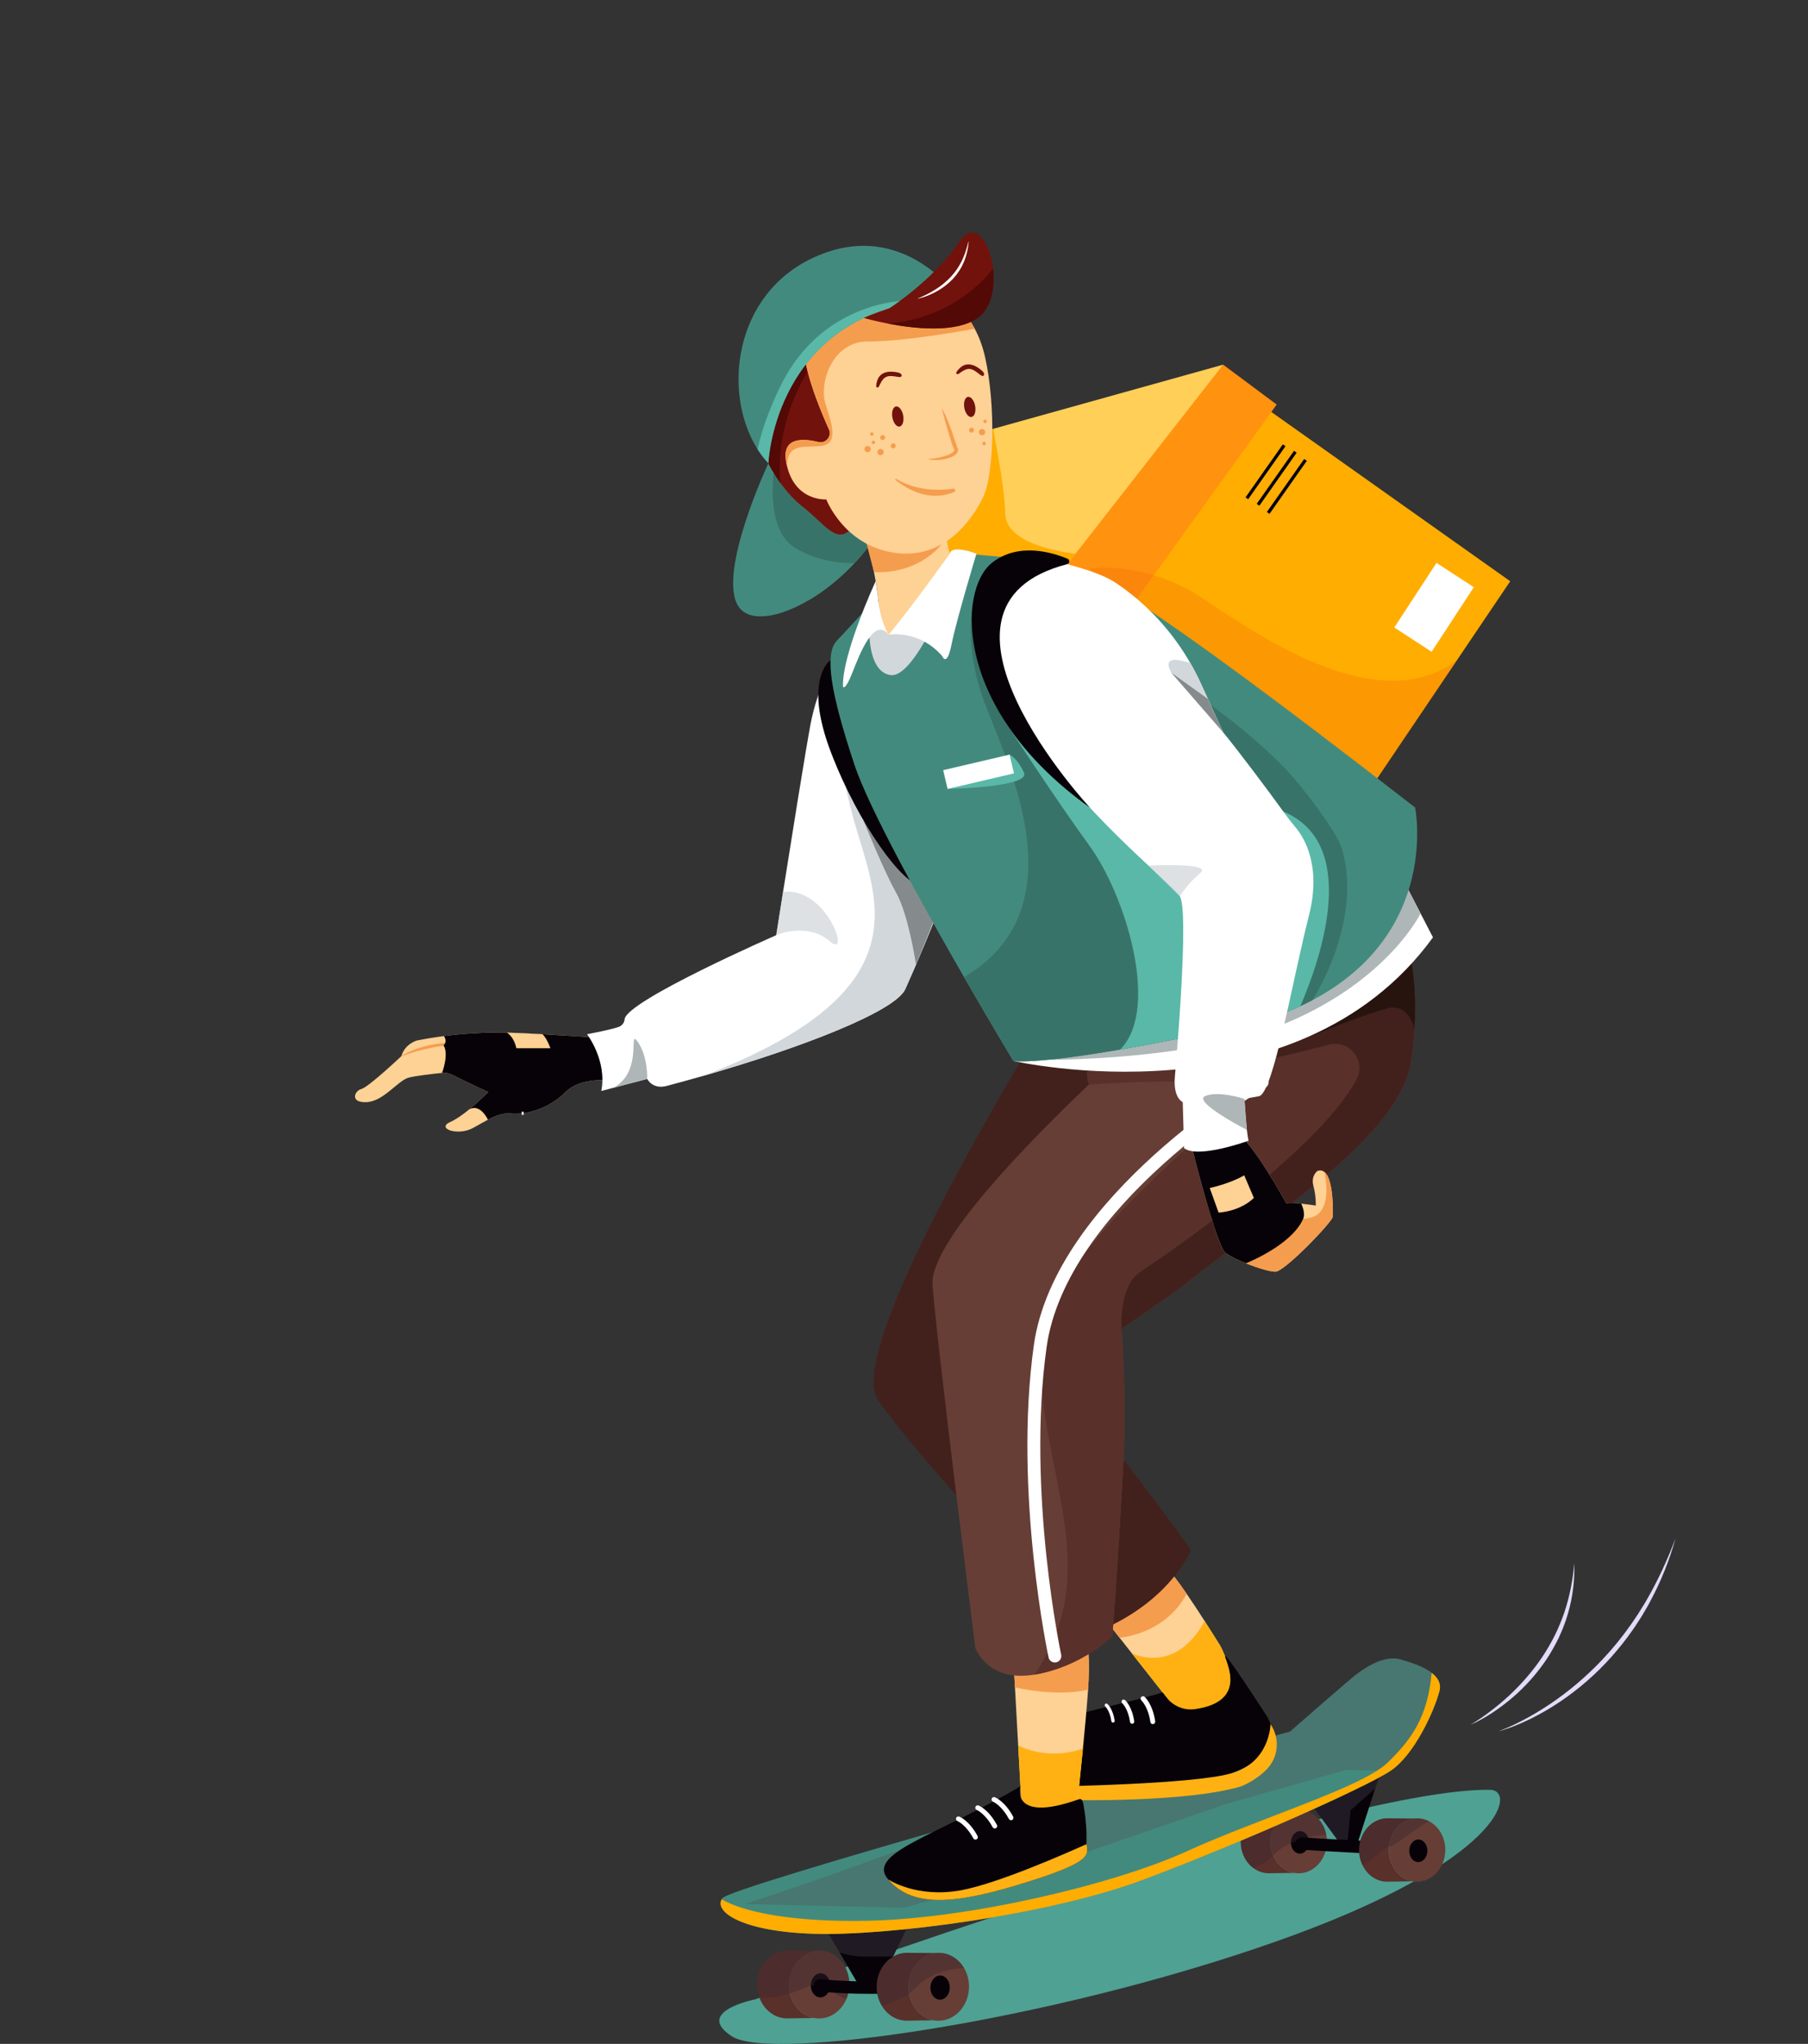 <?xml version="1.0" encoding="UTF-8"?>
<svg xmlns="http://www.w3.org/2000/svg" width="560" height="633" viewBox="0 0 560 633" fill="none">
  <rect x="0" y="0" width="560" height="633" fill="#333333" stroke="none"/>
  <g clip-path="url(#clip0_174_2098)">
    <path d="M233.925 619.195C233.925 619.195 214.696 622.955 226.758 630.691C238.82 638.426 324.205 626.244 394.909 601.394C465.613 576.544 469.846 554.43 461.534 554.302C413.233 553.558 233.925 619.195 233.925 619.195Z" fill="#4FA193"></path>
    <path d="M340.213 179.184L343.584 175.837L392.827 126.913L467.769 180.01L451.29 204.435H451.287L418.25 253.397L340.213 179.184Z" fill="#FFAD01"></path>
    <path d="M378.847 112.936L395.435 125.285L347.345 192.053L320.382 177.396L378.847 112.936Z" fill="#FF920F"></path>
    <path opacity="0.34" d="M451.288 204.434L418.25 253.397C396.234 243.608 351.551 192.435 340.213 179.184C338.5 177.184 337.548 176.047 337.548 176.047C337.548 176.047 339.828 175.701 343.584 175.837C350.113 176.065 361.101 177.743 372.323 185.197C389.996 196.939 426.92 222.787 451.288 204.434Z" fill="#F47204"></path>
    <path d="M288.836 138.046L378.846 112.936L322.42 185.196C322.42 185.196 286.449 185.449 285.671 170.159C284.893 154.869 288.836 138.046 288.836 138.046Z" fill="#FFCF58"></path>
    <path d="M307.751 132.769C307.306 132.893 311.102 148.762 311.356 159.144C311.611 169.525 333.141 171.467 333.141 171.467L329.354 177.057C329.354 177.057 278.587 179.366 283.27 164.471C287.952 149.576 304.478 133.682 304.478 133.682L307.751 132.769Z" fill="#FFAD01"></path>
    <path d="M384.306 570.131C384.224 573.64 385.813 576.778 388.254 578.558C389.563 579.53 391.129 580.107 392.83 580.147C393.336 580.159 400.834 580.035 400.834 580.035C397.99 579.536 395.61 577.493 394.382 574.71C393.771 573.335 393.45 571.785 393.488 570.139C393.569 566.674 395.249 563.679 397.703 561.991C397.691 561.978 397.691 561.978 397.675 561.967C397.856 561.845 398.038 561.731 398.231 561.647C398.411 561.549 398.593 561.435 398.788 561.357C400.395 560.635 401.827 560.611 401.827 560.611C401.827 560.611 401.604 560.606 401.234 560.597C401.222 560.61 401.209 560.609 401.18 560.609C399.285 560.587 393.784 560.519 393.29 560.507C388.446 560.394 384.433 564.705 384.306 570.131Z" fill="#59302A"></path>
    <path d="M393.488 570.138C393.45 571.785 393.771 573.335 394.382 574.71C395.611 577.493 397.991 579.536 400.834 580.035C401.218 580.108 401.615 580.155 402.013 580.164C406.854 580.277 410.87 575.979 410.998 570.547C411.015 569.796 410.962 569.07 410.813 568.361C410.052 563.977 406.641 560.634 402.473 560.537C402.059 560.527 401.647 560.553 401.235 560.597C401.222 560.609 401.209 560.609 401.181 560.608C400.34 560.729 399.541 560.977 398.789 561.357C398.593 561.435 398.412 561.549 398.232 561.646C398.051 561.756 397.873 561.867 397.704 561.99C395.249 563.679 393.57 566.674 393.488 570.138Z" fill="#663E36"></path>
    <path d="M399.836 570.509C399.791 572.441 401.006 574.031 402.556 574.067C404.104 574.104 405.396 572.572 405.441 570.64C405.486 568.71 404.268 567.12 402.72 567.084C401.169 567.048 399.881 568.58 399.836 570.509Z" fill="#070208"></path>
    <path opacity="0.4" d="M384.306 570.131C384.224 573.64 385.813 576.778 388.254 578.558C390.822 577.454 393.295 576.062 394.382 574.71C394.453 574.635 394.512 574.573 394.556 574.498C395.432 573.262 397.441 571.963 399.841 570.872C401.509 570.122 403.363 569.475 405.155 569.008C407.244 568.484 409.264 568.217 410.813 568.361C410.052 563.977 406.641 560.634 402.472 560.537C402.058 560.527 401.647 560.553 401.235 560.597C401.222 560.609 401.209 560.609 401.181 560.608C399.285 560.587 393.784 560.518 393.29 560.507C388.446 560.394 384.433 564.705 384.306 570.131Z" fill="#3A2630"></path>
    <path d="M234.492 614.363C234.458 615.778 234.675 617.147 235.118 618.379C236.426 622.239 239.71 625.002 243.621 625.094C244.172 625.107 252.198 624.973 252.198 624.973C248.511 624.327 245.577 621.291 244.637 617.342C244.414 616.408 244.313 615.413 244.337 614.39C244.424 610.684 246.217 607.463 248.836 605.654L248.821 605.638C249.022 605.505 249.216 605.389 249.406 605.289C249.561 605.194 249.712 605.111 249.867 605.054C249.909 605.014 249.964 604.99 250.021 604.982C251.725 604.217 253.265 604.186 253.265 604.186C253.265 604.186 253.032 604.181 252.634 604.171C252.618 604.171 252.592 604.18 252.58 604.179C250.544 604.164 244.645 604.09 244.113 604.077C238.938 603.957 234.627 608.569 234.492 614.363Z" fill="#59302A"></path>
    <path d="M244.336 614.39C244.313 615.413 244.413 616.408 244.637 617.342C245.577 621.291 248.51 624.327 252.198 624.973C252.607 625.049 253.036 625.113 253.459 625.123C257.233 625.211 260.546 622.776 262.111 619.206C262.703 617.878 263.044 616.394 263.081 614.827C263.217 609.02 259.126 604.221 253.951 604.1C253.499 604.09 253.062 604.118 252.634 604.171C252.618 604.171 252.592 604.18 252.579 604.179C251.684 604.302 250.827 604.577 250.021 604.982C249.963 604.99 249.909 605.014 249.866 605.054C249.712 605.124 249.561 605.194 249.405 605.289C249.215 605.405 249.02 605.527 248.836 605.654C246.216 607.463 244.423 610.684 244.336 614.39Z" fill="#663E36"></path>
    <path d="M251.13 614.784C251.082 616.85 252.383 618.553 254.042 618.591C255.701 618.63 257.081 616.99 257.13 614.924C257.178 612.858 255.877 611.148 254.218 611.11C252.559 611.071 251.178 612.718 251.13 614.784Z" fill="#070208"></path>
    <path opacity="0.4" d="M234.492 614.363C234.458 615.778 234.675 617.147 235.118 618.379C237.665 618.989 241.332 618.32 244.637 617.342C246.778 616.702 248.748 615.946 250.149 615.317C250.494 615.157 250.828 615.053 251.145 614.984C253.187 614.444 254.984 615.252 256.864 616.355C258.476 617.295 260.148 618.457 262.112 619.206C262.704 617.878 263.045 616.394 263.081 614.827C263.217 609.02 259.127 604.221 253.952 604.1C253.5 604.09 253.062 604.118 252.634 604.171C252.618 604.171 252.593 604.18 252.58 604.179C250.544 604.164 244.645 604.09 244.113 604.077C238.938 603.957 234.627 608.569 234.492 614.363Z" fill="#3A2630"></path>
    <path d="M406.79 559.601L414.44 570.083L417.384 570.251L420.604 570.437C420.604 570.437 423.94 560.096 425.926 553.932C425.939 553.932 425.939 553.923 425.939 553.923C426.733 551.442 427.324 549.63 427.395 549.454C427.395 549.454 424.134 551.826 418.354 554.662C412.565 557.509 406.79 559.601 406.79 559.601Z" fill="#070208"></path>
    <path opacity="0.4" d="M406.79 559.601L414.44 570.083L417.384 570.251L418.327 560.611C418.327 560.611 423.724 555.83 425.926 553.932C425.939 553.932 425.939 553.923 425.939 553.923C426.733 551.442 427.324 549.631 427.395 549.454C427.395 549.454 424.134 551.827 418.354 554.662C412.565 557.51 406.79 559.601 406.79 559.601Z" fill="#474050"></path>
    <path d="M256.381 598.356L260.066 604.675L265.723 614.405L272.474 614.563C272.474 614.563 274.551 610.264 276.64 605.914C278.71 601.65 280.754 597.335 280.889 597.02L256.381 598.356Z" fill="#070208"></path>
    <path opacity="0.4" d="M256.381 598.356L260.066 604.675C261.882 605.344 264.456 605.923 267.871 605.958C270.958 605.992 274.078 605.96 276.641 605.914C278.71 601.65 280.755 597.335 280.889 597.02L256.381 598.356Z" fill="#474050"></path>
    <path d="M251.904 598.891C274.541 599.635 324.797 593.16 354.098 582.156C383.392 571.178 422.758 553.683 430.623 548.473C438.054 543.548 444.176 530.035 445.846 523.758C446.465 521.384 445.342 519.542 443.436 518.076C440.786 516.001 436.597 514.736 433.723 513.916C428.38 512.411 421.985 517.042 419.407 519.112C417.448 520.685 406.88 529.896 402.017 534.13C401.054 534.973 400.323 535.614 399.923 535.968C399.691 536.163 399.571 536.274 399.571 536.274C399.571 536.274 348.528 550.342 301.45 563.818C261.921 575.127 225.192 586.018 223.792 587.836C223.69 587.961 223.621 588.074 223.535 588.196C221.263 592.172 229.961 598.179 251.904 598.891Z" fill="#438A7E"></path>
    <path opacity="0.3" d="M443.436 518.077C440.786 516.002 436.597 514.737 433.723 513.916C428.38 512.411 421.985 517.042 419.406 519.112C417.448 520.686 406.88 529.897 402.017 534.131L399.922 535.968C399.691 536.163 399.571 536.275 399.571 536.275C399.571 536.275 348.528 550.342 301.45 563.819C271.963 576.367 230.608 589.687 230.608 589.687L280.001 590.84L317.316 580.24L379.592 558.747L416.9 548.153L430.622 548.473C438.053 543.549 444.175 530.036 445.845 523.759C446.465 521.385 445.342 519.543 443.436 518.077Z" fill="#504B52"></path>
    <path d="M251.904 598.891C274.541 599.635 324.797 593.16 354.098 582.156C383.392 571.178 422.758 553.683 430.623 548.472C438.054 543.548 444.176 530.035 445.846 523.758C446.465 521.384 445.342 519.542 443.436 518.076C442.224 531.748 437.129 538.811 429.768 545.902C421.817 553.578 390.709 562.832 367.579 573.346C344.452 583.845 300.283 594.076 269.616 594.839C245.328 595.458 229.888 592.017 223.535 588.195C221.263 592.172 229.961 598.179 251.904 598.891Z" fill="#FFAD01"></path>
    <path d="M401.271 570.768C401.255 570.905 401.264 571.051 401.29 571.173C401.406 572.047 402.174 572.755 403.162 572.835C408.776 573.287 427.121 574.173 427.904 574.22L427.958 574.221C429.069 574.247 430.008 573.442 430.061 572.41C430.112 571.349 429.241 570.448 428.101 570.402C428.091 570.402 427.955 570.399 427.707 570.377C424.925 570.248 408.592 569.435 403.493 569.036C402.355 568.943 401.365 569.721 401.271 570.768Z" fill="#070208"></path>
    <path d="M252.07 614.802C252.047 615.785 252.82 616.63 253.904 616.753C257.74 617.161 261.725 617.359 265.279 617.442C271.549 617.588 276.47 617.382 276.789 617.37C277.909 617.314 278.784 616.422 278.742 615.371C278.687 614.594 278.167 613.936 277.43 613.684C277.178 613.573 276.879 613.534 276.573 613.546C276.461 613.543 264.594 614.046 254.366 612.955C253.225 612.827 252.207 613.579 252.086 614.632C252.085 614.688 252.071 614.748 252.07 614.802Z" fill="#070208"></path>
    <path d="M420.967 572.729C420.926 574.496 421.294 576.184 422.015 577.632C423.443 580.626 426.237 582.682 429.488 582.758C429.998 582.77 437.492 582.637 437.492 582.637C433.24 581.898 430.03 577.724 430.146 572.756C430.153 572.476 430.172 572.206 430.197 571.943C430.5 568.821 432.098 566.148 434.365 564.592C434.349 564.592 434.349 564.585 434.333 564.585C434.515 564.456 434.696 564.346 434.892 564.264C434.976 564.212 435.057 564.167 435.154 564.118C435.383 563.99 435.63 563.903 435.869 563.801C437.287 563.245 438.482 563.219 438.482 563.219C438.482 563.219 438.24 563.213 437.81 563.223C435.88 563.2 430.445 563.137 429.948 563.125C425.108 563.012 421.094 567.316 420.967 572.729Z" fill="#59302A"></path>
    <path d="M430.146 572.755C430.029 577.723 433.239 581.898 437.491 582.636C437.878 582.709 438.269 582.756 438.671 582.765C443.511 582.878 447.528 578.574 447.655 573.164C447.749 569.124 445.674 565.606 442.614 564.037C441.553 563.484 440.382 563.167 439.131 563.138C438.691 563.128 438.251 563.153 437.809 563.222C437.132 563.317 436.489 563.534 435.868 563.8C435.637 563.89 435.395 563.992 435.153 564.117C435.056 564.165 434.976 564.211 434.892 564.263C434.711 564.361 434.53 564.471 434.365 564.591C432.098 566.147 430.499 568.82 430.197 571.942C430.171 572.206 430.152 572.476 430.146 572.755Z" fill="#663E36"></path>
    <path d="M436.494 573.12C436.449 575.049 437.674 576.649 439.218 576.685C440.762 576.721 442.057 575.18 442.102 573.251C442.148 571.325 440.926 569.729 439.382 569.692C437.837 569.656 436.54 571.194 436.494 573.12Z" fill="#070208"></path>
    <path opacity="0.4" d="M420.967 572.729C420.926 574.496 421.294 576.184 422.015 577.632C425.106 576.394 428.391 572.203 430.178 571.942L430.197 571.942C432.456 571.556 438.621 566.119 442.614 564.037C441.554 563.484 440.382 563.167 439.131 563.138C438.691 563.128 438.251 563.153 437.809 563.222C435.879 563.199 430.445 563.136 429.948 563.124C425.108 563.011 421.094 567.316 420.967 572.729Z" fill="#3A2630"></path>
    <path d="M271.541 615.075C271.489 617.294 272.058 619.381 273.092 621.103C274.697 623.882 277.483 625.731 280.667 625.805C281.215 625.818 289.251 625.681 289.251 625.681C285.325 625.008 282.263 621.609 281.555 617.3C281.418 616.584 281.366 615.842 281.383 615.092C281.47 611.379 283.266 608.174 285.883 606.365L285.87 606.346C286.01 606.263 286.136 606.174 286.274 606.104C286.403 606.031 286.529 605.957 286.662 605.881C286.946 605.732 287.244 605.624 287.534 605.501C289.052 604.913 290.314 604.888 290.314 604.888C290.314 604.888 290.079 604.882 289.681 604.873C289.665 604.873 289.639 604.885 289.626 604.885C287.597 604.863 281.694 604.798 281.159 604.785C275.981 604.665 271.677 609.271 271.541 615.075Z" fill="#59302A"></path>
    <path d="M281.383 615.092C281.366 615.842 281.418 616.585 281.554 617.3C282.263 621.61 285.325 625.008 289.25 625.681C289.656 625.757 290.085 625.812 290.509 625.822C295.678 625.943 299.991 621.33 300.127 615.529C300.179 613.32 299.619 611.256 298.63 609.535C296.994 606.746 294.215 604.874 291.001 604.799C290.546 604.789 290.106 604.817 289.681 604.873C289.665 604.873 289.639 604.885 289.626 604.885C288.9 604.989 288.207 605.218 287.534 605.501C287.251 605.609 286.958 605.733 286.662 605.881C286.529 605.958 286.403 606.031 286.274 606.105C286.135 606.187 286.009 606.273 285.882 606.366C283.265 608.174 281.47 611.38 281.383 615.092Z" fill="#663E36"></path>
    <path d="M288.177 615.483C288.129 617.552 289.433 619.258 291.089 619.297C292.746 619.335 294.129 617.692 294.177 615.623C294.225 613.56 292.92 611.854 291.265 611.815C289.609 611.776 288.225 613.42 288.177 615.483Z" fill="#070208"></path>
    <path opacity="0.4" d="M271.541 615.075C271.489 617.294 272.058 619.381 273.092 621.103C275.748 620.592 279.067 619.016 281.555 617.3C282.652 616.562 283.588 615.78 284.236 615.054C287.035 611.974 293.415 609.636 298.63 609.534C296.994 606.746 294.215 604.874 291.001 604.799C290.546 604.789 290.106 604.816 289.681 604.873C289.665 604.873 289.639 604.885 289.626 604.885C287.597 604.863 281.694 604.798 281.159 604.786C275.981 604.665 271.677 609.272 271.541 615.075Z" fill="#3A2630"></path>
    <path d="M380.749 525.48C378.712 532.807 366.609 532.404 366.609 532.404L350.513 511.957C350.51 511.957 350.51 511.957 350.51 511.957L346.751 507.18L338.941 497.258C338.941 497.258 359.538 485.99 361.699 486.395C362.488 486.543 364.857 489.674 367.549 493.595C369.393 496.276 371.388 499.329 373.129 502.043C375.812 506.221 377.893 509.601 377.893 509.601C377.893 509.601 382.789 518.153 380.749 525.48Z" fill="#FED194"></path>
    <path d="M367.549 493.595C360.736 506.349 346.751 507.181 346.751 507.181L338.941 497.259C338.941 497.259 359.538 485.99 361.699 486.395C362.488 486.544 364.857 489.674 367.549 493.595Z" fill="#F59D4E"></path>
    <path d="M380.748 525.48C378.711 532.807 366.609 532.404 366.609 532.404L350.513 511.957C350.783 512.099 363.866 518.899 373.128 502.043C375.812 506.221 377.893 509.601 377.893 509.601C377.893 509.601 382.788 518.153 380.748 525.48Z" fill="#FFB113"></path>
    <path d="M334.601 554.405C334.601 554.405 367.702 552.937 377.759 550.319C390.268 547.062 397.558 539.327 392.105 531.047C390.59 528.747 379.255 511.168 379.459 513C379.644 514.666 386.688 526.993 370.12 529.316C366.778 529.784 363.439 528.416 361.366 525.759L360.094 524.129C353.328 526.403 330.171 531.363 328.947 532.41C327.519 533.631 322.576 554.009 334.601 554.405Z" fill="#070208"></path>
    <path d="M393.515 533.954C393.515 533.954 393.437 545.867 381.247 549.247C369.057 552.626 326.363 553.269 326.363 553.269L331.711 557.466C331.711 557.466 367.171 558.31 384.303 553.269C384.303 553.269 388.546 551.753 392.228 548.084C396.013 544.312 396.53 538.364 393.515 533.954Z" fill="#FFB113"></path>
    <path d="M277.756 153.851C277.471 154.587 277.172 155.315 276.854 156.034C271.094 169.277 260.755 179.69 251.019 185.57C251.013 185.573 251.01 185.573 251.01 185.573C251.01 185.573 251.007 185.576 250.998 185.579C241.221 191.479 232.059 192.808 228.747 187.846C221.961 177.669 237.986 143.47 237.986 143.47C237.986 143.47 288.563 125.964 277.756 153.851Z" fill="#438A7E"></path>
    <path d="M276.855 156.034C273.816 163.021 269.502 169.22 264.672 174.384C260.353 179.003 255.618 182.794 251.019 185.57C251.013 185.573 251.01 185.573 251.01 185.573C251.01 185.573 251.007 185.576 250.999 185.579C250.578 185.759 240.168 190.148 232.887 185.197C225.451 180.14 239.617 146.405 239.617 146.405C239.617 146.405 270.24 145.393 276.855 156.034Z" fill="#438A7E"></path>
    <path d="M276.855 156.034C273.815 163.021 269.502 169.22 264.672 174.384C264.669 174.384 264.669 174.384 264.669 174.384C264.669 174.384 254.301 175.02 245.735 169.321C237.167 163.622 239.616 146.405 239.616 146.405C239.616 146.405 270.24 145.393 276.855 156.034Z" fill="#387369"></path>
    <path d="M262.908 164.471C258.666 167.966 255.321 162.199 248.591 156.905C245.775 154.691 243.459 151.978 241.719 149.572V149.569C239.297 146.222 237.986 143.47 237.986 143.47C235.813 139.795 239.409 119.228 245.665 106.43C247.88 101.9 250.43 98.343 253.172 96.854C263.667 91.155 267.151 160.976 262.908 164.471Z" fill="#72120C"></path>
    <path d="M250.177 115.106C250.177 115.106 239.878 130.429 241.719 149.569C239.296 146.222 237.986 143.47 237.986 143.47C235.813 139.795 239.409 119.228 245.665 106.43C252.143 102.042 257.409 99.624 257.453 101.722C257.563 106.693 250.177 115.106 250.177 115.106Z" fill="#530905"></path>
    <path d="M337.017 523.289C337.013 523.36 337.007 523.435 337.003 523.506C336.644 528.62 336.033 535.292 335.422 541.514C334.478 551.169 333.534 559.741 333.534 559.741L316.569 562.544L315.361 540.575L314.37 522.562L313.165 500.618L312.179 482.679C312.179 482.679 323.18 480.453 330.608 490.187C335.037 495.983 338.198 506.019 337.017 523.289Z" fill="#FED194"></path>
    <path d="M337.017 523.289C326.733 525.638 314.37 522.562 314.37 522.562L313.165 500.618C315.159 497.257 318.639 494.13 324.379 491.778C326.612 490.865 328.69 490.354 330.608 490.187C335.037 495.983 338.198 506.019 337.017 523.289Z" fill="#F59D4E"></path>
    <path d="M335.421 541.514C334.478 551.169 333.534 559.741 333.534 559.741L316.569 562.544L315.36 540.575C316.693 541.261 325.109 545.22 335.421 541.514Z" fill="#FFB113"></path>
    <path d="M336.531 567.478C336.577 568.145 336.45 570.601 336.538 571.122C337.119 574.504 338.12 576.541 318.826 582.673C296.557 589.747 282.799 591.147 275.083 582.044C268.159 573.87 289.953 568.652 315.973 553.269C315.838 553.619 313.249 564.704 334.241 557.202C335.116 556.887 335.422 558.006 335.592 558.918C336.262 562.523 336.308 564.208 336.531 567.478Z" fill="#070208"></path>
    <path d="M318.826 582.673C296.557 589.748 282.799 591.147 275.083 582.044C275.083 582.044 283.861 587.975 297.717 585.406C309.032 583.306 329.991 574.073 336.538 571.122C337.119 574.504 338.12 576.541 318.826 582.673Z" fill="#FFB113"></path>
    <path d="M313.472 563.654C313.113 563.823 312.68 563.684 312.49 563.331C310.19 559.069 307.613 558.006 307.587 557.996C307.204 557.844 307.013 557.41 307.162 557.026C307.312 556.642 307.743 556.45 308.128 556.597C308.253 556.645 311.223 557.82 313.813 562.62C314.01 562.985 313.873 563.44 313.508 563.636C313.496 563.642 313.484 563.649 313.472 563.654Z" fill="white"></path>
    <path d="M308.434 566.211C308.075 566.38 307.642 566.241 307.452 565.888C305.152 561.626 302.575 560.563 302.549 560.553C302.166 560.401 301.974 559.967 302.124 559.583C302.274 559.198 302.705 559.007 303.09 559.154C303.215 559.201 306.185 560.376 308.774 565.177C308.971 565.541 308.834 565.997 308.469 566.193C308.458 566.199 308.446 566.205 308.434 566.211Z" fill="white"></path>
    <path d="M302.45 569.651C302.091 569.82 301.658 569.681 301.468 569.328C299.168 565.066 296.591 564.003 296.566 563.993C296.182 563.841 295.991 563.407 296.141 563.023C296.29 562.638 296.722 562.447 297.107 562.594C297.232 562.641 300.202 563.816 302.791 568.617C302.988 568.981 302.851 569.437 302.486 569.633C302.474 569.639 302.462 569.645 302.45 569.651Z" fill="white"></path>
    <path d="M293.006 165.092C293.006 165.092 293.459 173.416 297.13 176.401C300.801 179.386 282.4 213.223 275.693 209.061C268.985 204.899 277.267 192.644 266.266 161.111C266.266 161.111 291.646 159.845 293.006 165.092Z" fill="#FED194"></path>
    <path d="M291.625 168.576C291.625 168.576 284.934 177.791 270.705 177.186L267.39 164.471L291.625 168.576Z" fill="#F59D4E"></path>
    <path d="M192.301 335.096C192.301 335.096 180.877 332.51 175.167 338.21C171.526 341.844 167.224 343.714 163.595 344.486C163.589 344.486 163.586 344.489 163.58 344.489C163.106 344.59 162.64 344.67 162.193 344.735C162.169 344.738 162.142 344.744 162.119 344.746C160.654 344.951 159.349 344.971 158.309 344.859C155.869 344.598 153.651 345.451 151.128 346.776C151.128 346.779 151.128 346.779 151.128 346.779C149.714 347.519 148.205 348.41 146.503 349.336C141.771 351.916 134.922 349.472 139.544 347.436C141.305 346.661 143.422 345.137 145.367 343.548C148.528 340.965 151.238 338.21 151.238 338.21C151.238 338.21 145.358 335.508 141.303 333.481C140.884 333.271 140.484 333.07 140.114 332.877C139.132 332.371 138.026 332.161 136.927 332.274C134.193 332.555 128.951 333.144 126.627 333.73C123.3 334.573 118.877 341.06 113.576 341.332C108.272 341.601 109.769 337.801 111.945 337.26C114.118 336.715 124.317 327.08 124.317 327.08C125.405 323.281 129.076 322.254 129.076 322.254C132.076 321.665 134.872 321.215 137.487 320.875C143.651 320.067 148.833 319.848 153.414 319.753C159.939 319.617 183.053 321.245 183.053 321.245L185.224 324.494L192.301 335.096Z" fill="#FED194"></path>
    <path d="M124.3 327.039C125.695 326.16 127.195 325.498 128.726 324.936C129.107 324.786 129.495 324.661 129.884 324.538C130.272 324.409 130.665 324.297 131.056 324.18C131.448 324.064 131.845 323.968 132.244 323.875C132.642 323.783 133.038 323.68 133.439 323.598C134.245 323.455 135.05 323.304 135.866 323.21L136.477 323.141L137.092 323.094C137.501 323.061 137.91 323.032 138.322 323.027C139.963 322.985 141.622 323.113 143.219 323.508L143.213 323.598C141.604 323.528 139.992 323.574 138.389 323.733C136.789 323.908 135.196 324.15 133.62 324.483C132.042 324.802 130.475 325.181 128.925 325.62C127.376 326.063 125.839 326.553 124.333 327.123L124.3 327.039Z" fill="#F59D4E"></path>
    <path d="M192.301 335.096C192.301 335.096 180.878 332.51 175.167 338.21C171.526 341.844 167.224 343.714 163.595 344.486C163.589 344.486 163.586 344.489 163.581 344.489C163.106 344.59 162.641 344.67 162.193 344.735C162.169 344.738 162.143 344.744 162.119 344.746C160.654 344.951 159.35 344.971 158.309 344.859C155.869 344.598 153.651 345.451 151.128 346.776C151.063 346.634 148.783 341.719 145.367 343.548C148.528 340.965 151.238 338.21 151.238 338.21C151.238 338.21 145.358 335.508 141.303 333.481C140.885 333.271 140.484 333.07 140.114 332.877C139.133 332.371 138.027 332.161 136.927 332.274C136.927 332.274 139.118 326.415 137.38 323.772C137.38 323.772 138.694 322.674 137.487 320.875C143.651 320.067 148.834 319.848 153.414 319.754C154.312 319.736 155.525 319.751 156.948 319.789C160.017 319.872 164.07 320.073 168.06 320.295C175.665 320.724 183.053 321.245 183.053 321.245L185.224 324.494L192.301 335.096Z" fill="#070208"></path>
    <path d="M170.477 324.639H159.94C159.056 320.771 156.948 319.789 156.948 319.789C160.017 319.872 164.07 320.073 168.06 320.295C169.534 321.81 170.477 324.639 170.477 324.639Z" fill="#FED194"></path>
    <path d="M271.432 193.41L275.239 196.576L288.02 190.897C288.02 190.897 300.801 211.595 300.257 211.866C299.713 212.138 268.713 217.973 268.713 217.973L266.266 195.717L271.432 193.41Z" fill="#D2D7DB"></path>
    <path d="M297.131 265.607C297.131 265.607 287.748 290.034 280.407 306.319C277.315 313.178 248.725 324.328 217.778 333.206C214.042 334.277 210.271 335.316 206.509 336.31C202.067 337.482 200.457 334.138 200.457 334.138L186.25 337.869C188.061 328.368 181.823 320.301 181.823 320.301C181.823 320.301 190.872 318.599 192.165 317.786C193.457 316.972 193.457 315.614 193.457 315.614C194.341 309.778 240.432 289.626 240.432 289.626C240.432 289.626 241.298 284.102 242.546 276.201C245.137 259.837 249.38 233.272 251.01 224.486C252.158 218.314 254.1 213.144 255.828 209.418C255.828 209.415 255.828 209.415 255.828 209.415C257.75 205.276 259.401 202.911 259.401 202.911L297.131 265.607Z" fill="white"></path>
    <path d="M322.012 318.939C322.012 318.939 261.235 417.055 271.84 433.34C282.445 449.625 335.726 506.763 335.726 506.763C335.726 506.763 358.728 500.476 368.925 480.12C368.925 480.12 348.118 450.642 337.716 440.261C327.314 429.879 378.846 309.982 378.846 309.982L322.012 318.939Z" fill="#42211D"></path>
    <path d="M304.472 154.055C301.006 161.181 292.236 173.597 276.736 171.153C261.236 168.712 255.932 154.665 255.932 154.665C255.932 154.665 246.412 155.428 243.746 144.272C243.651 143.884 243.568 143.479 243.492 143.062C242.131 135.525 248.36 135.637 253.465 136.892C255.769 137.457 257.726 135.146 256.753 132.986C252.843 124.298 246.643 108.596 249.813 102.554C251.491 99.358 256.842 95.085 263.303 91.768C274.127 86.21 288.071 83.349 293.052 92.783C293.052 92.783 301.888 96.108 305.152 110.765C308.414 125.421 307.941 146.929 304.472 154.055Z" fill="#FED194"></path>
    <path d="M301.909 101.817C301.909 101.817 280.134 105.879 268.986 105.743C257.835 105.607 253.622 118.5 255.659 125.013C257.699 131.526 259.739 137.235 254.574 138.046C249.406 138.856 244.058 136.752 243.746 144.272C243.651 143.884 243.568 143.479 243.492 143.061C242.131 135.524 248.36 135.637 253.465 136.892C255.769 137.457 257.726 135.146 256.753 132.985C252.843 124.297 246.643 108.596 249.813 102.554C251.491 99.358 256.842 95.085 263.302 91.767C265.105 91.617 266.958 91.652 268.85 91.901C282.529 93.691 294.185 97.933 299.85 98.687C300.359 98.754 301.909 101.817 301.909 101.817Z" fill="#F59D4E"></path>
    <path d="M437.039 328.704C433.469 352.609 390.95 378.339 368.044 396.963C363.775 400.434 347.394 411.534 347.394 411.534C347.394 411.534 349.001 433.429 347.913 453.696C346.188 485.877 344.527 506.763 344.527 506.763C344.527 506.763 335.066 516.188 320.381 518.632C305.697 521.074 302.073 510.284 302.073 510.284C302.073 510.284 290.196 416.239 288.835 397.919C287.866 384.822 319.276 352.981 337.266 335.889C344.441 329.074 349.481 324.603 349.481 324.603L422.543 277.943L428.473 274.155C428.473 274.155 429.072 274.918 429.971 276.451C433.437 282.349 441.385 299.637 437.039 328.704Z" fill="#663E36"></path>
    <path d="M437.038 328.705C433.469 352.609 390.95 378.339 368.044 396.964C363.775 400.435 347.394 411.534 347.394 411.534C347.394 411.534 349.001 433.429 347.912 453.697C346.187 485.877 344.526 506.763 344.526 506.763C344.526 506.763 335.066 516.188 320.381 518.632C341.997 486.673 323.236 458.987 322.012 421.125C320.787 383.262 397.472 338.073 381.246 335.889C365.016 333.705 337.266 335.889 337.266 335.889C331.899 322.014 364.429 296.571 404.152 283.13C410.153 281.1 416.32 279.343 422.543 277.943C425.013 277.387 427.488 276.886 429.97 276.451C433.436 282.349 441.385 299.637 437.038 328.705Z" fill="#59302A"></path>
    <path d="M390.951 335.097C390.951 335.097 328.467 371.728 322.18 416.987C315.893 462.245 326.725 512.866 326.725 512.866" stroke="white" stroke-width="4" stroke-miterlimit="10" stroke-linecap="round"></path>
    <path d="M438.106 318.679C438.103 318.682 438.103 318.682 438.103 318.682C437.911 321.851 437.564 325.192 437.039 328.705C433.469 352.609 390.951 378.339 368.044 396.963C363.775 400.435 347.394 411.534 347.394 411.534C347.394 411.534 346.407 398.325 353.244 393.847C358.978 390.095 408.239 356.881 420.19 334.244C423.223 328.5 417.934 321.901 411.639 323.544C411.542 323.567 411.444 323.594 411.343 323.621C401.348 326.266 376.468 331.912 376.468 331.912C376.468 331.912 388.434 307.304 404.153 283.13C410.154 281.1 416.321 279.343 422.544 277.943C425.014 277.387 427.49 276.886 429.971 276.451C430.825 277.901 431.949 280.044 433.096 282.882C436.043 290.179 439.132 302.078 438.106 318.679Z" fill="#42211D"></path>
    <path d="M438.106 318.679C438.103 318.682 438.103 318.682 438.103 318.682C438.103 318.682 436.496 310.523 429.698 312.29C422.952 314.039 404.194 321.538 403.9 321.653C404.007 321.396 410.936 304.925 411.173 300.312C411.36 296.666 422.288 286.927 433.095 282.882C436.042 290.179 439.132 302.078 438.106 318.679Z" fill="#27140E"></path>
    <path d="M297.132 92.578L282.447 93.8C282.118 93.859 281.794 93.922 281.471 93.984C239.593 102.174 237.986 143.47 237.986 143.47C236.756 142.156 235.638 140.703 234.645 139.131C223.725 121.956 227.052 90.927 252.466 79.552C280.202 67.135 297.132 92.578 297.132 92.578Z" fill="#438A7E"></path>
    <path d="M282.965 92.987L281.471 93.984C239.593 102.175 237.986 143.47 237.986 143.47C236.755 142.156 235.638 140.703 234.645 139.132C235.786 133.906 237.894 127.573 241.52 120.016C255.117 91.676 282.965 92.987 282.965 92.987Z" fill="#5AB8A8"></path>
    <path d="M313.854 328.574C313.854 328.574 401.417 348.659 443.839 290.305L431.058 265.606L313.854 328.574Z" fill="white"></path>
    <path d="M324.723 328.207C324.723 328.207 373.136 328.574 401.961 315.275C430.786 301.976 439.998 282.882 439.998 282.882L431.058 265.606L324.723 328.207Z" fill="#AEB6B7"></path>
    <path d="M302.841 98.47C296.093 103.216 283.253 101.805 275.066 100.224C275.063 100.224 275.063 100.224 275.06 100.224C270.631 99.372 267.565 98.47 267.565 98.47C269.774 97.36 275.514 95.446 275.514 95.446C275.514 95.446 289.176 86.677 297.131 74.87C301.824 67.902 306.589 74.832 307.567 83.186C307.567 83.186 307.567 83.186 307.57 83.189C308.249 88.989 307.102 95.472 302.841 98.47Z" fill="#72120C"></path>
    <path d="M412.837 376.75C412.837 378.244 397.882 393.848 395.027 393.848C393.381 393.848 389.482 392.679 385.913 391.246C383.553 390.303 381.338 389.24 380.019 388.332C379.87 388.231 379.734 388.131 379.61 388.033C376.701 385.748 369.058 354.902 369.058 354.902C369.058 354.902 377.487 347.844 382.654 350.558C387.819 353.272 398.424 372.678 398.424 372.678C399.112 372.429 401.089 372.553 403.028 372.757C405.308 373 407.535 373.358 407.535 373.358C407.535 373.358 407.671 370.505 406.815 367.286C405.958 364.063 408.078 362.637 408.078 362.637C408.932 362.347 409.631 362.495 410.206 362.951C413.121 365.265 412.837 375.504 412.837 376.75Z" fill="#FED194"></path>
    <path d="M412.837 376.75C412.837 378.244 397.882 393.848 395.027 393.848C392.293 393.848 383.33 390.616 380.019 388.332C383.71 386.612 391.371 382.843 394.413 379.803C398.492 375.732 406.503 379.724 409.507 374.509C411.473 371.092 410.862 366.031 410.206 362.951C413.121 365.265 412.837 375.504 412.837 376.75Z" fill="#F59D4E"></path>
    <path d="M403.625 377.495C400.004 385.701 385.913 391.246 385.913 391.246C383.553 390.303 381.338 389.24 380.019 388.332C379.87 388.231 379.734 388.131 379.61 388.033C376.701 385.748 369.058 354.902 369.058 354.902C369.058 354.902 377.487 347.844 382.654 350.558C387.819 353.272 398.424 372.678 398.424 372.678C399.112 372.429 401.089 372.553 403.028 372.757C403.885 374.654 404.158 376.282 403.625 377.495Z" fill="#070208"></path>
    <path d="M297.131 265.607C297.131 265.607 287.747 290.034 280.406 306.319C277.314 313.178 248.724 324.328 217.777 333.206C288.533 306.067 270.468 276.979 264.091 252.577C257.619 227.821 255.858 209.726 255.828 209.418C255.828 209.415 255.828 209.415 255.828 209.415C257.749 205.275 259.401 202.911 259.401 202.911L297.131 265.607Z" fill="#D2D7DB"></path>
    <path d="M267.416 254.019C267.416 254.019 273.676 269.588 277.551 276.452C281.426 283.316 283.72 298.759 283.72 298.759L297.132 265.607L267.416 254.019Z" fill="#858B8C"></path>
    <path d="M257.222 204.435C257.222 204.435 248.646 210.237 257.388 233.036C266.13 255.835 279.795 273.952 285.097 274.155C290.4 274.359 257.222 204.435 257.222 204.435Z" fill="#070208"></path>
    <path d="M438.306 250.086C438.306 250.086 446.221 288.721 406.566 309.713C400.387 312.986 393.278 315.652 385.101 317.445C324.461 330.747 313.853 328.574 313.853 328.574C313.853 328.574 307.131 317.43 298.599 302.632C285.889 280.586 269.164 250.423 264.669 236.902C257.156 214.309 255.321 202.502 259.196 198.431C263.071 194.359 269.597 187.138 269.597 187.138C269.597 187.138 266.765 207.476 275.693 209.063C284.623 210.646 298.557 171.467 298.557 171.467C298.557 171.467 326.897 173.538 332.208 175.806C340.072 179.164 348.087 180.009 438.306 250.086Z" fill="#438A7E"></path>
    <path d="M406.566 309.713C405.339 310.364 404.073 310.988 402.771 311.589C397.52 314.009 391.653 316.007 385.101 317.445C369.191 320.934 356.724 323.357 346.991 325.035C346.994 325.038 346.994 325.038 346.991 325.038C319.625 329.755 313.853 328.574 313.853 328.574C313.853 328.574 307.131 317.43 298.599 302.631C335.976 280.458 310.369 233.316 304.336 215.937C298.006 197.708 301.768 184.398 301.768 184.398C309.252 176.897 370.428 209.257 397.956 237.905C403.996 244.191 413.855 257.603 415.373 262.145C419.999 275.985 415.959 293.946 406.566 309.713Z" fill="#387369"></path>
    <path d="M402.771 311.589C397.52 314.01 391.653 316.007 385.101 317.445C369.191 320.934 356.724 323.357 346.991 325.035C347.103 324.908 347.219 324.775 347.344 324.639C359.241 311.654 348.39 277.005 337.548 262.076C326.788 247.266 311.594 223.938 311.356 223.574C311.872 223.722 364.59 239.066 396.432 250.911C421.841 260.363 409.095 296.929 402.771 311.589Z" fill="#5AB8A8"></path>
    <path d="M405.428 283.518C400.328 303.469 394.413 338.683 389.928 339.5C385.442 340.313 385.442 340.313 385.442 340.313C385.442 340.313 386.053 350.967 386.732 353.272C386.732 353.272 371.095 358.971 366.746 355.58L366.337 341.331C366.337 341.331 363.345 340.109 363.891 333.596C364.258 329.175 366.162 307.232 366.455 292.052C366.488 290.277 366.5 288.596 366.488 287.045C366.444 282.307 366.147 278.795 365.453 277.614C362.598 272.729 325.271 245.295 305.694 205.171L304.336 185.197C304.336 185.197 312.957 169.53 330.61 174.708C335.336 176.093 341.456 177.73 345.737 180.61C355.195 186.975 362.986 195.462 368.649 205.287C369.868 207.399 370.988 209.571 372.005 211.8L378.845 226.794C382.753 231.495 392.873 244.882 397.803 251.774C398.89 253.294 400.041 254.763 401.247 256.191C403.919 259.354 409.373 268.086 405.428 283.518Z" fill="white"></path>
    <path d="M162.118 344.743C162.142 344.74 162.169 344.737 162.193 344.734C162.169 344.737 162.142 344.743 162.118 344.746C162.118 344.743 162.118 344.743 162.118 344.743Z" stroke="white" stroke-miterlimit="10"></path>
    <path d="M337.546 250.086C337.546 250.086 279.77 187.869 330.522 174.731C331.348 174.517 331.439 173.384 330.653 173.052C326.053 171.11 315.523 167.849 307.327 174.23C296.53 182.636 295.362 220.008 337.546 250.086Z" fill="#070208"></path>
    <path d="M200.458 334.138C200.458 334.138 200.729 327.217 197.534 322.67C194.339 318.124 199.456 331.762 189.997 336.885L200.458 334.138Z" fill="#AEB6B7"></path>
    <path opacity="0.76" d="M257.221 291.662C249.946 285.35 240.432 289.626 240.432 289.626C240.432 289.626 241.297 284.101 242.546 276.2C256.261 274.656 263.522 297.124 257.221 291.662Z" fill="#D2D7DB"></path>
    <path d="M374.699 367.929C374.699 367.929 381.022 366.572 385.373 363.993L388.364 370.982C388.364 370.982 384.829 374.918 377.445 375.55L374.699 367.929Z" fill="#FED194"></path>
    <path d="M294.198 171.467C294.198 171.467 282.4 187.982 275.239 196.576C275.239 196.576 284.576 194.857 291.827 203.18C291.827 203.18 293.277 206.89 294.728 199.562C296.178 192.234 302.432 171.467 302.432 171.467C302.432 171.467 294.846 168.524 294.198 171.467Z" fill="white"></path>
    <path d="M275.24 196.576C275.24 196.576 272.557 192.693 271.859 184.366L271.224 180.01C271.224 180.01 260.736 202.638 261.099 212.681C261.099 212.681 261.734 214.128 264 208.338C266.266 202.547 270.798 190.786 275.24 196.576Z" fill="white"></path>
    <path d="M357.127 533.951C356.732 533.988 356.372 533.709 356.314 533.313C355.61 528.523 353.552 526.646 353.531 526.628C353.223 526.354 353.192 525.881 353.464 525.571C353.736 525.261 354.206 525.227 354.518 525.497C354.62 525.584 357.009 527.701 357.801 533.095C357.861 533.505 357.577 533.886 357.166 533.946C357.154 533.948 357.14 533.949 357.127 533.951Z" fill="white"></path>
    <path d="M350.725 533.85C350.381 533.882 350.068 533.64 350.018 533.295C349.406 529.131 347.617 527.499 347.599 527.483C347.331 527.245 347.304 526.834 347.54 526.565C347.777 526.295 348.186 526.266 348.457 526.5C348.545 526.576 350.622 528.416 351.311 533.106C351.363 533.462 351.116 533.793 350.759 533.846C350.748 533.847 350.736 533.849 350.725 533.85Z" fill="white"></path>
    <path d="M344.786 533.481C344.516 533.506 344.27 533.316 344.231 533.045C343.749 529.77 342.343 528.487 342.328 528.475C342.117 528.288 342.096 527.964 342.282 527.753C342.468 527.54 342.79 527.518 343.003 527.702C343.073 527.761 344.706 529.209 345.247 532.896C345.288 533.176 345.094 533.437 344.814 533.478C344.805 533.479 344.795 533.48 344.786 533.481Z" fill="white"></path>
    <path d="M385.441 340.313C385.441 340.313 377.486 337.711 373.317 339.43C369.147 341.15 386.205 349.937 386.205 349.937L385.441 340.313Z" fill="#AEB6B7"></path>
    <path opacity="0.76" d="M365.452 277.615C365.452 277.615 367.697 273.749 371.775 270.39C375.854 267.031 355.698 268.058 355.698 268.058L365.452 277.615Z" fill="#D2D7DB"></path>
    <path d="M302.841 98.47C296.093 103.216 283.253 101.805 275.066 100.224C297.059 98.372 307.567 83.186 307.567 83.186C307.567 83.186 307.567 83.186 307.57 83.189C308.249 88.989 307.102 95.472 302.841 98.47Z" fill="#530905"></path>
    <path d="M284.341 92.409C286.301 91.622 288.144 90.666 289.87 89.569C290.722 89.003 291.561 88.428 292.332 87.772C293.115 87.132 293.86 86.451 294.536 85.706C295.913 84.24 297.037 82.562 297.939 80.745C298.815 78.914 299.442 76.947 299.941 74.888L299.943 74.881C299.949 74.857 299.973 74.842 299.997 74.848C300.019 74.854 300.033 74.874 300.031 74.895C299.857 76.99 299.392 79.067 298.595 81.019C298.18 81.987 297.698 82.927 297.132 83.818C296.555 84.701 295.91 85.539 295.199 86.319C293.753 87.858 292.059 89.153 290.222 90.187C288.382 91.213 286.416 92.024 284.359 92.498C284.334 92.503 284.311 92.488 284.305 92.464C284.3 92.442 284.312 92.421 284.332 92.413L284.341 92.409Z" fill="white"></path>
    <path d="M299.792 122.914C298.869 123.083 298.375 124.611 298.69 126.328C299.005 128.045 300.008 129.3 300.932 129.131C301.855 128.963 302.348 127.434 302.034 125.717C301.719 124.001 300.715 122.746 299.792 122.914Z" fill="#72120C"></path>
    <path d="M277.505 125.882C276.582 126.051 276.088 127.579 276.403 129.296C276.718 131.013 277.721 132.268 278.645 132.099C279.568 131.931 280.061 130.402 279.747 128.686C279.432 126.969 278.428 125.714 277.505 125.882Z" fill="#72120C"></path>
    <path d="M279.274 116.384C279.368 115.889 278.762 115.521 278.273 115.4C276.712 115.016 272.806 114.436 271.708 117.881C270.804 120.717 272.113 120.063 272.29 119.616C272.563 118.928 273.294 117.466 274.127 116.918C276.052 115.653 279.058 117.518 279.274 116.384Z" fill="#72120C"></path>
    <path d="M304.692 116.28C305.014 115.892 304.663 115.277 304.292 114.935C303.114 113.845 299.977 111.449 297.345 113.932C295.178 115.977 296.641 116.037 297.012 115.732C297.586 115.262 298.934 114.336 299.929 114.26C302.228 114.083 303.953 117.168 304.692 116.28Z" fill="#72120C"></path>
    <path d="M291.868 126.635C292.765 128.307 293.475 130.026 294.129 131.757L294.379 132.405L294.608 133.058L295.07 134.36C295.366 135.229 295.64 136.107 295.944 136.957C296.081 137.384 296.222 137.817 296.369 138.196C296.408 138.31 296.436 138.354 296.463 138.417L296.482 138.464L296.492 138.487C296.497 138.5 296.489 138.489 296.516 138.537C296.593 138.681 296.664 138.819 296.699 138.999C296.743 139.172 296.744 139.345 296.729 139.518C296.71 139.675 296.667 139.835 296.616 139.958C296.564 140.077 296.502 140.203 296.439 140.284L296.343 140.419C296.31 140.459 296.279 140.492 296.247 140.528C295.727 141.069 295.25 141.284 294.774 141.516C294.3 141.739 293.822 141.887 293.344 142.013C292.393 142.274 291.43 142.402 290.47 142.455C289.508 142.483 288.546 142.45 287.61 142.24L287.608 142.12C288.531 142.093 289.45 141.986 290.356 141.815C291.262 141.648 292.158 141.42 293.025 141.112C293.457 140.956 293.884 140.783 294.289 140.573C294.69 140.362 295.092 140.123 295.377 139.795C295.514 139.633 295.617 139.437 295.567 139.261C295.563 139.216 295.534 139.176 295.516 139.134L295.436 138.975C295.382 138.867 295.324 138.759 295.285 138.65C295.105 138.218 294.954 137.78 294.802 137.341C294.225 135.579 293.713 133.802 293.206 132.022L292.461 129.349L291.753 126.666L291.868 126.635Z" fill="#F59D4E"></path>
    <path d="M295.282 151.346C291.184 151.925 283.975 152.159 277.612 148.339C277.398 148.21 277.185 148.508 277.381 148.664C280.955 151.509 287.918 155.61 295.568 152.355C296.137 152.113 295.894 151.259 295.282 151.346Z" fill="#F59D4E"></path>
    <path d="M273.389 136.282C273.811 136.282 274.154 135.941 274.154 135.519C274.154 135.097 273.811 134.755 273.389 134.755C272.967 134.755 272.624 135.097 272.624 135.519C272.624 135.941 272.967 136.282 273.389 136.282Z" fill="#F59D4E"></path>
    <path d="M300.909 133.978C301.331 133.978 301.673 133.636 301.673 133.215C301.673 132.793 301.331 132.451 300.909 132.451C300.486 132.451 300.144 132.793 300.144 133.215C300.144 133.636 300.486 133.978 300.909 133.978Z" fill="#F59D4E"></path>
    <path d="M270.513 137.546C270.811 137.546 271.053 137.304 271.053 137.006C271.053 136.708 270.811 136.466 270.513 136.466C270.214 136.466 269.972 136.708 269.972 137.006C269.972 137.304 270.214 137.546 270.513 137.546Z" fill="#F59D4E"></path>
    <path d="M305.094 131.044C305.392 131.044 305.634 130.802 305.634 130.504C305.634 130.206 305.392 129.964 305.094 129.964C304.795 129.964 304.553 130.206 304.553 130.504C304.553 130.802 304.795 131.044 305.094 131.044Z" fill="#F59D4E"></path>
    <path d="M304.805 137.885C305.104 137.885 305.346 137.643 305.346 137.345C305.346 137.047 305.104 136.805 304.805 136.805C304.507 136.805 304.265 137.047 304.265 137.345C304.265 137.643 304.507 137.885 304.805 137.885Z" fill="#F59D4E"></path>
    <path d="M270.04 134.965C270.339 134.965 270.581 134.723 270.581 134.425C270.581 134.127 270.339 133.885 270.04 133.885C269.741 133.885 269.499 134.127 269.499 134.425C269.499 134.723 269.741 134.965 270.04 134.965Z" fill="#F59D4E"></path>
    <path d="M276.68 138.852C277.103 138.852 277.445 138.51 277.445 138.088C277.445 137.667 277.103 137.325 276.68 137.325C276.258 137.325 275.915 137.667 275.915 138.088C275.915 138.51 276.258 138.852 276.68 138.852Z" fill="#F59D4E"></path>
    <path d="M272.744 140.989C273.283 140.989 273.72 140.553 273.72 140.015C273.72 139.477 273.283 139.041 272.744 139.041C272.205 139.041 271.768 139.477 271.768 140.015C271.768 140.553 272.205 140.989 272.744 140.989Z" fill="#F59D4E"></path>
    <path d="M304.164 134.818C304.703 134.818 305.14 134.382 305.14 133.844C305.14 133.306 304.703 132.87 304.164 132.87C303.625 132.87 303.188 133.306 303.188 133.844C303.188 134.382 303.625 134.818 304.164 134.818Z" fill="#F59D4E"></path>
    <path d="M268.727 140.067C269.266 140.067 269.703 139.631 269.703 139.093C269.703 138.555 269.266 138.119 268.727 138.119C268.188 138.119 267.751 138.555 267.751 139.093C267.751 139.631 268.188 140.067 268.727 140.067Z" fill="#F59D4E"></path>
    <path d="M455.45 534.164C456.016 533.842 456.568 533.499 457.111 533.144C457.659 532.795 458.2 532.439 458.733 532.069C459.8 531.334 460.855 530.584 461.874 529.788C463.931 528.223 465.899 526.548 467.779 524.788C469.645 523.014 471.441 521.169 473.097 519.206C474.763 517.253 476.332 515.218 477.747 513.081C479.17 510.948 480.444 508.723 481.596 506.433C482.723 504.132 483.699 501.758 484.539 499.331C486.18 494.463 487.148 489.369 487.62 484.192C487.777 489.387 487.128 494.643 485.662 499.683L485.076 501.563L484.927 502.033L484.752 502.493L484.403 503.415C483.965 504.655 483.402 505.843 482.883 507.052C481.74 509.421 480.441 511.713 479.002 513.915C477.525 516.092 475.913 518.175 474.171 520.141C472.415 522.094 470.558 523.956 468.564 525.658C466.582 527.375 464.482 528.947 462.301 530.389C461.207 531.105 460.093 531.788 458.952 532.423C457.811 533.057 456.65 533.654 455.45 534.164Z" fill="#E4DBFA"></path>
    <path d="M464.141 536.174C467.43 534.963 470.57 533.409 473.62 531.723C476.665 530.024 479.603 528.145 482.431 526.122C485.249 524.084 487.973 521.918 490.548 519.587C491.847 518.434 493.095 517.227 494.336 516.014L496.148 514.143C496.752 513.521 497.315 512.859 497.902 512.219L498.776 511.255L499.616 510.261L500.457 509.267C500.738 508.936 501.021 508.607 501.283 508.261L502.887 506.209C503.427 505.529 503.908 504.805 504.429 504.111C505.481 502.728 506.407 501.257 507.387 499.821C507.857 499.091 508.299 498.343 508.76 497.606L509.45 496.499C509.684 496.132 509.885 495.746 510.104 495.371C513.582 489.345 516.501 482.992 518.963 476.437C517.098 483.186 514.457 489.74 511.131 495.944C510.923 496.331 510.733 496.728 510.508 497.107L509.848 498.25C509.402 499.009 508.965 499.774 508.505 500.525C507.542 501.999 506.632 503.51 505.594 504.936C503.59 507.838 501.364 510.583 499.025 513.223C494.32 518.483 488.953 523.152 483.1 527.083C480.175 529.051 477.115 530.814 473.961 532.374C470.79 533.893 467.537 535.278 464.141 536.174Z" fill="#E4DBFA"></path>
    <path d="M378.845 226.794L362.803 208.338C362.803 208.338 359.811 203.654 364.979 204.435C365.966 204.583 367.238 204.891 368.649 205.287C369.867 207.4 370.988 209.572 372.005 211.8L378.845 226.794Z" fill="#D2D7DB"></path>
    <path d="M378.845 226.794L362.802 208.338L374.135 216.47L378.845 226.794Z" fill="#858B8C"></path>
    <path d="M444.935 174.326L431.864 194.332L443.424 201.856L456.495 181.85L444.935 174.326Z" fill="white"></path>
    <path d="M386.188 154.326L397.746 137.906" stroke="#070208" stroke-miterlimit="10"></path>
    <path d="M389.655 156.332L401.213 139.912" stroke="#070208" stroke-miterlimit="10"></path>
    <path d="M392.801 158.855L404.358 142.435" stroke="#070208" stroke-miterlimit="10"></path>
    <path d="M293.493 244.321C293.493 244.321 319.232 243.868 317.157 239.295C315.082 234.722 312.689 233.693 312.689 233.693L293.493 244.321Z" fill="#5AB8A8"></path>
    <path d="M312.699 233.702L292.137 238.516L293.503 244.33L314.066 239.515L312.699 233.702Z" fill="white"></path>
  </g>
  <defs>
    <clipPath id="clip0_174_2098">
      <rect width="560" height="633" fill="white"></rect>
    </clipPath>
  </defs>
</svg>
